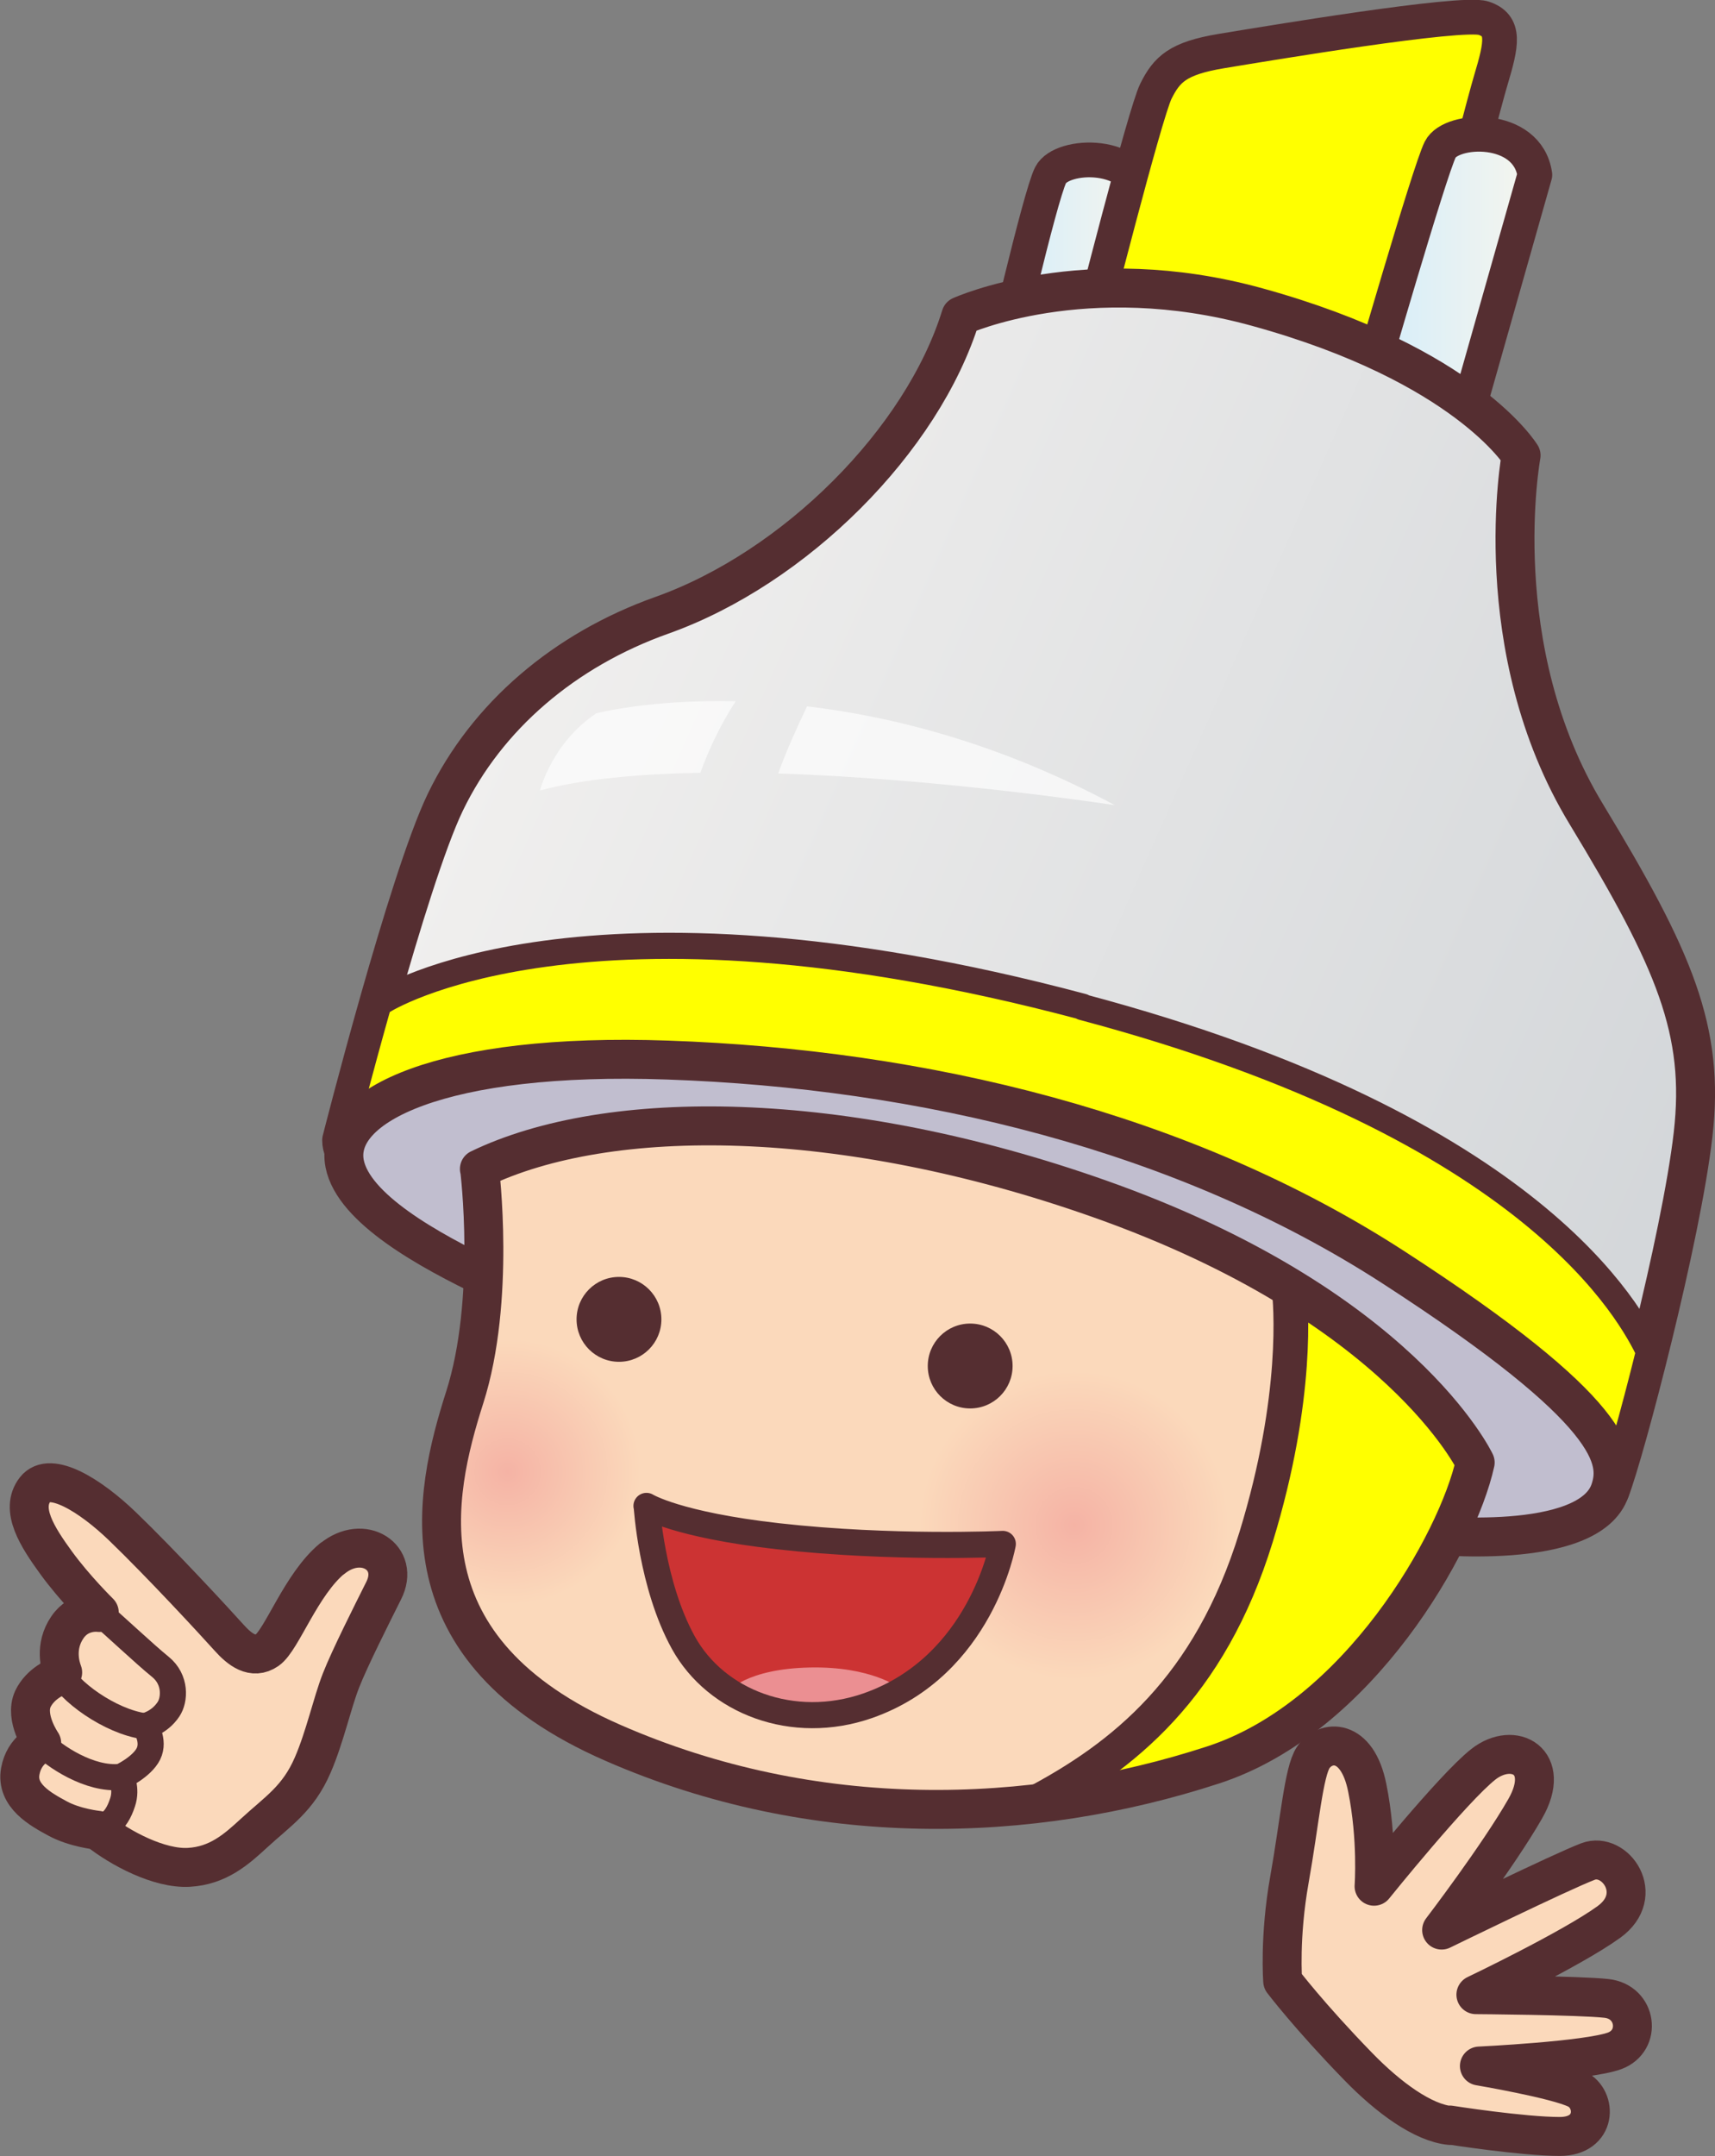 <?xml version="1.0" encoding="UTF-8"?>
<svg id="_レイヤー_2" data-name="レイヤー 2" xmlns="http://www.w3.org/2000/svg" xmlns:xlink="http://www.w3.org/1999/xlink" viewBox="0 0 73.59 92.47">
  <rect x="0" y="0" width="73.59" height="92.47" fill="#808080" stroke="none"/>
  <defs>
    <style>
      .cls-1 {
        fill: #552e31;
      }

      .cls-2 {
        fill: url(#_名称未設定グラデーション_177);
      }

      .cls-2, .cls-3, .cls-4, .cls-5, .cls-6, .cls-7, .cls-8, .cls-9 {
        stroke: #552e31;
        stroke-linecap: round;
        stroke-linejoin: round;
      }

      .cls-2, .cls-4, .cls-8 {
        stroke-width: 1.49px;
      }

      .cls-3 {
        fill: #c1becf;
      }

      .cls-3, .cls-5, .cls-7 {
        stroke-width: 1.67px;
      }

      .cls-4 {
        fill: url(#_名称未設定グラデーション_177-2);
      }

      .cls-5, .cls-10 {
        fill: #fbd9bb;
      }

      .cls-11 {
        fill: url(#_名称未設定グラデーション_139-2);
      }

      .cls-12 {
        fill: #fff;
      }

      .cls-13 {
        fill: #eb8f92;
      }

      .cls-14 {
        fill: url(#_名称未設定グラデーション_139);
      }

      .cls-15 {
        fill: #c33;
      }

      .cls-16 {
        opacity: .67;
      }

      .cls-17 {
        fill: url(#_新規グラデーションスウォッチ_11);
      }

      .cls-6, .cls-7 {
        fill: none;
      }

      .cls-6, .cls-9 {
        stroke-width: 1.12px;
      }

      .cls-8, .cls-9 {
        fill: #ff0;
      }
    </style>
    <linearGradient id="_名称未設定グラデーション_177" data-name="名称未設定グラデーション 177" x1="182.05" y1="12.96" x2="188.3" y2="12.96" gradientTransform="translate(-139.17)" gradientUnits="userSpaceOnUse">
      <stop offset="0" stop-color="#d3edfb"/>
      <stop offset="1" stop-color="#f6f5ed"/>
    </linearGradient>
    <linearGradient id="_名称未設定グラデーション_177-2" data-name="名称未設定グラデーション 177" x1="197.84" y1="11.87" x2="205.03" y2="11.87" xlink:href="#_名称未設定グラデーション_177"/>
    <linearGradient id="_新規グラデーションスウォッチ_11" data-name="新規グラデーションスウォッチ 11" x1="-3199.23" y1="49.03" x2="-3148.11" y2="26.34" gradientTransform="translate(-3124.85) rotate(-180) scale(1 -1)" gradientUnits="userSpaceOnUse">
      <stop offset="0" stop-color="#d3d6d9"/>
      <stop offset="1" stop-color="#f0efee"/>
    </linearGradient>
    <radialGradient id="_名称未設定グラデーション_139" data-name="名称未設定グラデーション 139" cx="185.26" cy="65.41" fx="185.26" fy="65.41" r="6.64" gradientTransform="translate(-139.17)" gradientUnits="userSpaceOnUse">
      <stop offset="0" stop-color="#f5b3a5"/>
      <stop offset="1" stop-color="#fbd9bb"/>
    </radialGradient>
    <radialGradient id="_名称未設定グラデーション_139-2" data-name="名称未設定グラデーション 139" cx="160.95" cy="63.12" fx="160.95" fy="63.12" r="5.72" xlink:href="#_名称未設定グラデーション_139"/>
  </defs>
  <g id="Design">
    <g>
      <g>
        <path class="cls-5" d="M14.25,66.84c-1.33,1.1-2.16,3.49-2.78,3.92-.62.43-1.19-.03-1.64-.53-.62-.69-2.9-3.16-4.57-4.77-1.37-1.32-3.11-2.41-3.75-1.59-.67.86.1,2.05.9,3.15.8,1.1,1.85,2.13,1.85,2.13,0,0-.85-.13-1.37.64-.56.82-.3,1.67-.2,1.93l-.17-.11c.03.07.08.14.13.22-.22.07-.92.36-1.24,1.03-.37.81.38,1.89.38,1.89,0,0-.75.27-.92,1.21-.19,1.05.87,1.63,1.61,2.03.74.4,1.71.5,1.71.5.98.78,2.65,1.66,3.91,1.59,1.26-.07,2.05-.78,2.78-1.45,1.04-.96,1.91-1.48,2.54-2.94.52-1.2.83-2.65,1.21-3.62.38-.97,1.34-2.87,1.83-3.85.73-1.43-.88-2.47-2.21-1.37Z"/>
        <g>
          <path class="cls-6" d="M4.26,69.16c.63.53,1.94,1.77,2.62,2.32.68.55.62,1.42.35,1.82-.4.6-1.01.72-1.01.72,0,0,.43.62.15,1.19s-1.18.99-1.18.99c0,0,.27.49.07,1.09-.3.93-.75,1.06-1.28,1.13"/>
          <path class="cls-6" d="M1.78,74.75c.52.54,2.06,1.6,3.41,1.45"/>
          <path class="cls-6" d="M2.51,71.62c.38.88,2.21,2.21,3.7,2.41"/>
        </g>
        <g>
          <path class="cls-2" d="M42.89,15.95s1.72-7.5,2.19-8.44,3.75-1.09,4.06,1.09l-2.97,10.47-3.28-3.13Z"/>
          <path class="cls-8" d="M46.79,14.07s2.34-9.22,2.81-10.16.94-1.41,2.81-1.72c1.88-.31,10.31-1.72,11.25-1.41s.78,1.09.31,2.66c-.47,1.56-3.91,15-3.91,15l-13.28-4.38Z"/>
          <path class="cls-4" d="M58.67,16.57s2.66-9.22,3.13-10.16c.47-.94,3.75-1.09,4.06,1.09l-2.97,10.47-4.22-1.41Z"/>
          <path class="cls-17" d="M14.66,48.9s2.84-11.17,4.45-14.5c1.78-3.69,5.12-6.53,9.28-8.01,5.72-2.03,11.19-7.5,12.84-12.84,0,0,5.34-2.42,12.72-.38,8.96,2.47,11.32,6.36,11.32,6.36,0,0-1.53,8.27,2.8,15.39,3.79,6.25,5.09,9.28,4.58,13.73-.51,4.45-2.92,13.61-3.56,15.26s-52.14-13.23-52.14-13.23c0,0-2.29-.51-2.29-1.78Z"/>
          <path class="cls-7" d="M14.66,48.9s2.84-11.17,4.45-14.5c1.78-3.69,5.12-6.53,9.28-8.01,5.72-2.03,11.19-7.5,12.84-12.84,0,0,5.34-2.42,12.72-.38,8.96,2.47,11.32,6.36,11.32,6.36,0,0-1.53,8.27,2.8,15.39,3.79,6.25,5.09,9.28,4.58,13.73-.51,4.45-2.92,13.61-3.56,15.26s-52.14-13.23-52.14-13.23c0,0-2.29-.51-2.29-1.78Z"/>
          <path class="cls-9" d="M46.45,43.17c-21.49-5.72-30.01-.25-30.01-.25l-.15-.04c-.91,3.22-1.63,6.02-1.63,6.02,0,1.27,2.29,1.78,2.29,1.78,0,0,51.5,14.88,52.14,13.23.3-.77.98-3.17,1.67-5.95-.74-1.49-4.79-9.58-24.31-14.77Z"/>
          <path class="cls-3" d="M21.02,54.87c-2.67-1.27-5.85-3.05-6.23-4.96-.5-2.51,4.19-4.79,13.86-4.45,10.94.38,22.13,3.05,31.16,8.9,9.56,6.19,9.71,8.24,9.28,9.54-.88,2.68-7.88,1.91-7.88,1.91,0,0-37.51-9.66-40.18-10.94Z"/>
          <path class="cls-10" d="M20.58,50.14s.7,5.6-.64,9.79c-1.34,4.2-2.8,10.81,6.36,14.81,8.64,3.78,17.93,3.5,25.75.95,6.25-2.03,10.49-9.54,11.25-12.97,0,0-3.17-6.74-16.15-11.32-11-3.88-21.05-3.94-26.58-1.27Z"/>
          <path class="cls-8" d="M55.31,55.21c.08.66.44,4.67-1.41,10.7-2,6.49-5.71,9.43-9.57,11.46,2.68-.29,5.28-.87,7.73-1.66,6.25-2.03,10.49-9.54,11.25-12.97,0,0-1.76-3.73-8-7.52Z"/>
          <g class="cls-16">
            <path class="cls-12" d="M33.39,33.17c7.16.23,14.45,1.36,14.45,1.36-4.96-2.66-9.52-3.8-13.21-4.24-.41.86-.89,1.91-1.24,2.88Z"/>
            <path class="cls-12" d="M31.57,30.07c-3.7-.08-5.98.52-5.98.52-1.91,1.27-2.42,3.31-2.42,3.31,1.84-.5,4.27-.71,6.88-.76.3-.82.78-1.94,1.52-3.07Z"/>
          </g>
          <circle class="cls-14" cx="46.09" cy="65.41" r="6.64"/>
          <path class="cls-11" d="M28.2,62.75c0-3.67-2.97-6.64-6.64-6.64-.31,0-.61.03-.91.07-.11,1.26-.33,2.56-.7,3.75-.81,2.55-1.67,6.01-.15,9.22.56.16,1.15.24,1.77.24,3.67,0,6.64-2.97,6.64-6.64Z"/>
          <path class="cls-7" d="M20.58,50.14s.7,5.6-.64,9.79c-1.34,4.2-2.8,10.81,6.36,14.81,8.64,3.78,17.93,3.5,25.75.95,6.25-2.03,10.49-9.54,11.25-12.97,0,0-3.17-6.74-16.15-11.32-11-3.88-21.05-3.94-26.58-1.27Z"/>
          <circle class="cls-1" cx="26.56" cy="56.58" r="1.82"/>
          <circle class="cls-1" cx="41.63" cy="58.58" r="1.82"/>
        </g>
        <path class="cls-5" d="M62.23,91.15c-1.16-.11-2.64-1.18-3.96-2.54-2.11-2.17-3.23-3.65-3.23-3.65,0,0-.15-1.89.29-4.36.44-2.47.61-4.62,1.02-5.23.51-.76,1.89-.87,2.32,1.31.44,2.18.29,4.21.29,4.21,0,0,3.39-4.21,4.69-5.23s2.96-.13,1.8,1.9-3.59,5.21-3.59,5.21c0,0,5.12-2.5,6.28-2.94s2.5,1.43.9,2.59c-1.6,1.16-5.71,3.12-5.71,3.12,0,0,4.42.03,5.6.16,1.31.14,1.52,1.82.35,2.25s-5.8.65-5.8.65c0,0,3.31.56,4.18.99s.87,2.03-.73,2.03c-1.6,0-4.72-.49-4.72-.49Z"/>
      </g>
      <g>
        <path class="cls-15" d="M27.74,64.58s.76.76,5.64,1.3c4.88.54,9.65.33,9.65.33,0,0-.87,5.42-5.8,6.94-3.95,1.22-6.67-.16-8.07-2.71-1.37-2.48-1.41-5.85-1.41-5.85Z"/>
        <path class="cls-13" d="M30.99,72.76c.22-.27,1.08-1.19,3.74-1.25s3.85.87,3.85.87c0,0-1.41,1.41-4.34,1.19s-3.25-.81-3.25-.81Z"/>
        <path class="cls-6" d="M27.74,64.58s1.3.81,5.64,1.3c4.88.55,9.65.33,9.65.33,0,0-.92,5.24-5.8,6.94-3.2,1.11-6.5-.16-7.91-2.71-1.37-2.48-1.57-5.85-1.57-5.85Z"/>
      </g>
    </g>
  </g>
</svg>